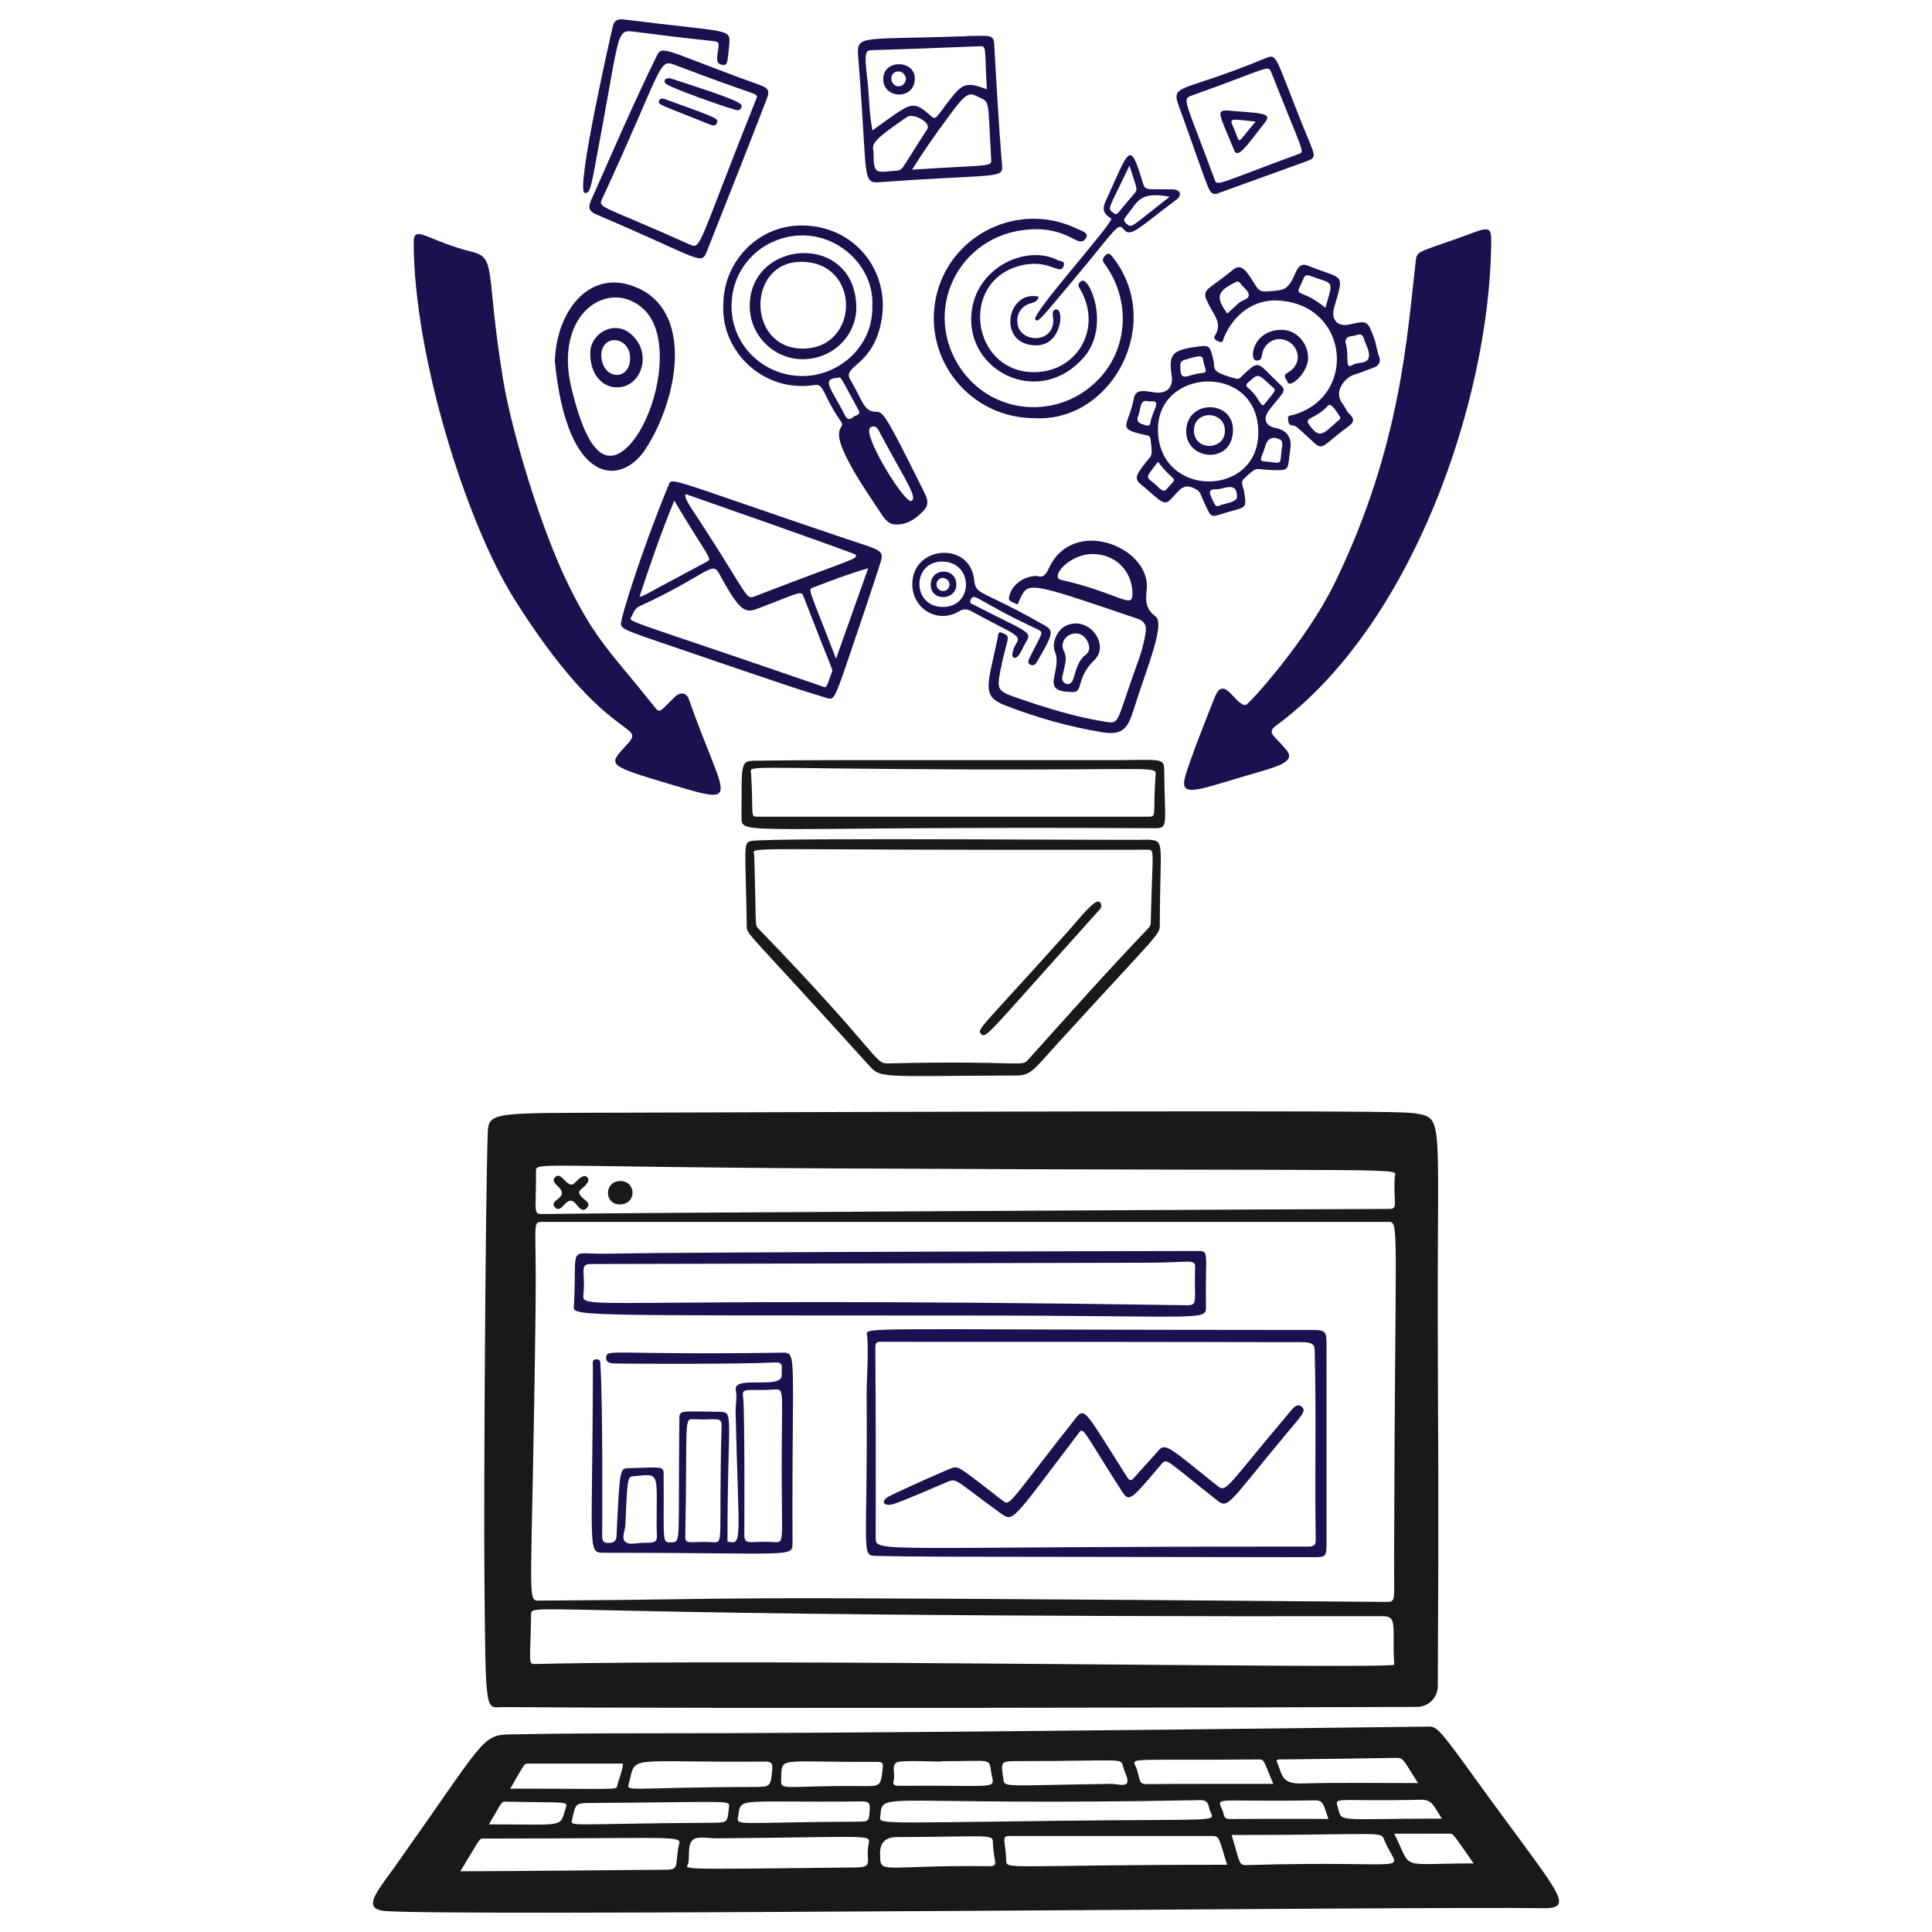 <svg xmlns="http://www.w3.org/2000/svg" fill="none" viewBox="0 0 200 200" id="Gathering-Of-Data--Streamline-Brooklyn.svg"><desc>Gathering Of Data Streamline Illustration: https://streamlinehq.com</desc><g id="gathering-of-data--ai-ml-tech-gathering-of-data"><g id="arrow"><path id="n" fill="#1c104e" d="M69.903 81.34C62.681 79.18 62.877 79.277 64.911 77.064C67.047 74.74 62.806 77.249 53.224 61.986C48.3 54.142 42.849 36.909 42.824 25.13C42.819 23.134 44.204 24.918 48.884 26.075C51.448 26.709 50.243 28.152 52.088 39.335C52.943 44.518 55.909 54.613 58.927 60.713C61.743 66.408 63.24 67.502 67.816 73.247C68.335 73.898 68.374 73.573 69.867 72.139C70.433 71.595 71.063 71.679 71.323 72.418C74.905 82.594 76.95 83.447 69.903 81.34Z" stroke-width="1"></path><path id="o" fill="#1c104e" d="M154.363 25.553C154.097 41.588 146.198 64.763 132.099 75.114C131.043 75.89 131.993 76.165 133.203 77.678C134.248 78.984 131.758 79.474 128.976 80.305C123.795 81.851 122.086 82.586 122.694 80.375C123.163 78.665 125.291 73.299 125.795 72.077C126.733 69.803 127.951 73.151 128.976 72.975C129.259 72.927 135.214 66.418 138.162 60.367C145.092 46.149 145.673 34.463 146.565 26.979C146.699 25.857 146.843 26.176 152.774 23.995C154.429 23.386 154.391 23.857 154.364 25.553H154.363Z" stroke-width="1"></path></g><path id="mail" fill="#1c104e" d="M64.324 64.31C64.335 63.857 66.158 57.683 69.234 50.152C69.554 49.368 69.4 49.626 87.55 55.769C90.944 56.918 91.539 56.888 91.184 58.11C90.83 59.332 88.26 66.929 87.734 68.455C86.308 72.597 86.317 72.481 85.478 72.223C82.851 71.415 83.285 71.606 67.687 66.264C64.322 65.112 64.151 64.972 64.324 64.31ZM86.167 69.443C85.96 68.654 86.154 69.448 83.204 61.803C82.93 61.096 82.987 61.271 78.681 62.909C77.172 63.483 76.75 63.629 74.433 59.351C73.703 58.001 73.122 59.577 66.229 62.745C65.762 62.96 65.593 63.346 65.411 63.765C65.098 64.483 63.708 63.671 84.967 71.001C85.647 71.234 85.45 71.371 86.167 69.443ZM70.992 51.152C70.784 51.562 71.286 52.148 73.026 54.846C77.536 61.837 77.205 62.089 78.148 61.725C88.668 57.671 88.61 57.964 88.612 57.439C88.612 57.306 71.015 51.16 70.992 51.152ZM66.204 61.764C66.625 61.74 66.236 61.826 73.141 58.164C73.791 57.819 73.48 57.984 69.8 51.833C68.434 55.125 67.31 58.419 66.204 61.764ZM86.543 68.196L89.873 58.827C87.846 59.405 85.995 60.119 84.141 60.835C83.594 61.045 83.776 60.955 86.543 68.196Z" stroke-width="1"></path><g id="lock"><path id="vector" fill="#1c104e" d="M107.353 59.617C108.032 59.883 108.298 59.42 108.614 58.753C111.149 53.409 119.174 56.661 118.707 61.032C118.594 62.088 118.543 63.014 119.603 63.798C120.664 64.582 118.767 68.975 117.34 73.507C116.782 75.281 116.284 76.156 114.153 75.81C110.697 75.248 107.352 74.301 104.093 73.035C101.628 72.077 102.167 71.184 103.283 66.035C103.328 65.828 103.255 65.311 103.722 65.504C104.768 65.934 104.27 65.828 103.566 69.398C103.177 71.372 103.279 71.543 105.15 72.193C108.169 73.242 111.21 74.202 114.38 74.706C115.998 74.962 115.453 74.96 117.877 68.284C118.205 67.38 118.439 66.46 118.591 65.511C118.709 64.772 118.509 64.305 117.744 64.045C106.08 60.076 106.459 60.207 105.507 62.176C105.423 62.35 105.402 62.691 105.109 62.482C104.86 62.305 104.369 62.304 104.459 61.805C104.674 60.607 105.927 59.619 107.353 59.617ZM113.133 57.354C110.657 57.346 108.677 59.759 109.817 60.02C115.81 61.394 117.22 63.097 117.234 61.516C117.254 59.157 115.503 57.362 113.133 57.354Z" stroke-width="1"></path><path id="vector_2" fill="#1c104e" d="M94.444 60.508C94.412 56.461 100.421 55.996 100.843 60.019C101.015 61.661 101.508 60.986 107.618 64.449C109.047 65.26 109.343 65.108 107.361 68.485C107.213 68.738 106.992 68.996 106.647 68.805C106.321 68.625 106.469 68.342 106.583 68.104C107.787 65.616 108.138 65.487 107.445 65.165C101.043 62.19 100.9 61.291 100.506 62.049C100.294 62.457 100.584 62.494 100.803 62.607C106.347 65.465 106.921 65.387 106.219 66.447C105.927 66.886 105.441 68.344 104.926 68.065C104.584 67.88 105.033 66.884 105.119 66.758C105.87 65.669 105.08 65.785 100.572 63.276C100.1 63.014 99.719 63.02 99.249 63.299C97.079 64.585 94.464 63.052 94.444 60.508ZM97.588 62.831C100.818 62.857 100.804 58.14 97.522 58.134C94.4 58.128 94.367 62.804 97.588 62.831Z" stroke-width="1"></path><path id="vector_3" fill="#1c104e" d="M110.777 71.622C107.571 71.575 110.029 69.449 109.199 67.441C108.834 66.557 109.443 65.25 110.247 64.828C112.627 63.575 114.971 66.705 113.289 68.331C111.199 70.352 112.316 71.856 110.776 71.622ZM109.971 70.07C109.831 70.762 110.779 71.21 111.094 70.314C111.41 69.418 111.525 68.445 112.403 67.769C112.93 67.363 112.813 66.649 112.395 66.103C111.428 64.842 109.459 66.044 110.127 67.377C110.528 68.178 110.234 68.765 109.971 70.07Z" stroke-width="1"></path><path id="vector_4" fill="#1c104e" d="M98.999 60.462C99.037 62.192 96.371 62.297 96.349 60.567C96.325 58.728 98.96 58.709 98.999 60.462ZM97.616 59.809C96.634 59.956 96.825 61.135 97.604 61.183C98.34 61.228 98.677 60.036 97.616 59.809Z" stroke-width="1"></path></g><g id="target"><path id="vector_5" fill="#1c104e" d="M107.108 43.287C100.457 43.306 95.54 37.224 96.888 30.811C98.254 24.311 105.397 20.789 111.405 23.642C112.033 23.94 112.769 24.095 112.413 24.652C111.626 25.878 110.741 23.407 106.412 23.764C99.151 24.363 95.443 32.191 99.405 38.089C102.71 43.005 109.56 43.502 113.649 39.342C116.736 36.202 117.091 31.264 114.502 27.531C114.276 27.205 113.952 26.926 114.367 26.499C114.652 26.206 114.819 26.159 115.109 26.518C120.642 33.346 115.163 43.745 107.108 43.289V43.287Z" stroke-width="1"></path><path id="vector_6" fill="#1c104e" d="M100.537 33.124C100.504 27.904 106.088 25.195 109.496 26.93C109.758 27.064 110.3 26.976 110.109 27.533C109.728 28.645 108.587 26.619 105.365 27.572C99.38 29.343 100.62 38.231 106.732 38.519C111.314 38.733 114.186 34.184 111.882 30.052C111.653 29.64 111.451 29.463 111.929 29.104C112.754 28.484 114.983 33.748 112.223 36.961C107.838 42.064 100.573 38.785 100.536 33.123L100.537 33.124Z" stroke-width="1"></path><path id="vector_7" fill="#1c104e" d="M115.044 22.629C114.404 22.221 113.994 21.832 114.449 20.839C116.975 15.326 116.936 14.408 118.334 19.015C118.559 19.759 118.801 19.556 121.373 19.604C122.288 19.621 122.325 20.265 121.812 20.646C118.042 23.45 117.067 24.635 116.371 23.788C115.698 22.97 115.707 23.503 111.088 29.016C107.46 33.345 107.481 33.339 107.183 33.099C106.604 32.633 115.034 23.362 115.044 22.629ZM121.084 20.37C117.899 19.764 117.782 20.921 116.586 22.37C116.387 22.612 116.249 22.846 116.571 23.118C117.218 23.668 116.904 23.609 121.084 20.37ZM116.922 17.142C114.687 21.855 114.582 21.517 115.287 22.063C115.679 22.366 115.657 22.066 117.418 20.051C117.832 19.577 117.689 19.596 116.922 17.142Z" stroke-width="1"></path><path id="vector_8" fill="#1c104e" d="M107.525 30.709C107.408 31.173 107.107 31.294 106.752 31.384C105.698 31.652 105.143 32.552 105.353 33.622C105.726 35.527 109.112 35.564 109.037 33.078C109.024 32.68 108.79 32.06 109.365 32.03C110.171 31.987 109.927 35.785 107.222 35.753C103.167 35.703 104.213 29.96 107.525 30.709Z" stroke-width="1"></path></g><g id="filter"><path id="vector_9" fill="#191919" d="M118.705 86.916C120.688 87.041 120.083 86.867 120.061 95.77C120.059 96.786 119.969 96.535 109.693 107.787C106.952 110.787 106.768 111.33 105.158 111.335C90.709 111.384 91.234 111.707 89.817 110.14C77.752 96.797 77.319 96.743 77.307 95.996C77.174 87.425 76.885 87.229 77.802 87.055C79.82 86.673 120.62 87.036 118.706 86.915L118.705 86.916ZM78.076 88.549C78.306 95.885 78.107 95.707 78.509 96.123C91.173 109.236 90.496 110.114 91.887 110.082C106.083 109.767 105.7 110.513 106.453 109.677C110.552 105.121 114.615 100.53 118.862 96.107C119.047 95.914 119.123 95.748 119.128 95.489C119.289 87.942 119.598 87.962 118.784 87.964C75.066 88.066 78.044 87.513 78.076 88.549Z" stroke-width="1"></path><path id="vector_10" fill="#191919" d="M76.764 84.625C76.784 78.691 76.586 78.763 78.432 78.743C85.2 78.668 86.064 78.684 115.25 78.689C120.02 78.689 120.503 78.408 120.515 79.655C120.564 85.296 121.003 85.745 119.582 85.737C76.742 85.498 76.758 86.582 76.764 84.625ZM100.397 79.651C76.176 79.556 77.694 79.141 77.754 80.121C78.025 84.58 77.593 84.553 78.494 84.542H118.916C119.76 84.54 119.344 84.399 119.611 80.426C119.692 79.209 120.626 79.731 100.397 79.651Z" stroke-width="1"></path><path id="vector_11" fill="#191919" d="M114.002 93.744C114.004 94.031 113.829 94.165 113.687 94.323C102.073 107.234 102.075 107.57 101.561 107.029C101.079 106.521 101.635 106.388 110.468 96.51C112.121 94.661 113.816 92.374 114.002 93.744Z" stroke-width="1"></path></g><g id="magnifier"><path id="vector_12" fill="#1c104e" d="M74.877 31.663C74.823 27.128 78.452 23.314 83.013 23.34C88.512 23.371 92.065 28.046 91.281 32.973C90.485 37.971 87.142 37.813 88.013 39.287C89.353 41.553 89.389 42.608 90.698 42.626C91.412 42.635 91.647 42.849 95.52 50.643C95.852 51.312 96.322 52.095 95.666 52.803C94.858 53.675 93.883 54.388 92.614 54.286C91.823 54.222 91.429 53.496 91.041 52.908C89.811 51.042 88.522 49.21 87.546 47.188C85.993 43.974 87.613 44.423 87.053 43.626C85.106 40.847 85.336 39.703 84.358 39.856C78.974 40.699 74.677 36.334 74.876 31.664L74.877 31.663ZM90.301 31.684C90.524 27.895 87.206 24.487 83.299 24.376C79.293 24.263 75.829 27.315 75.731 31.504C75.632 35.693 79.008 38.911 83.049 38.928C86.867 38.944 90.415 35.825 90.302 31.684H90.301ZM91.193 45.002C90.983 44.612 90.736 43.87 90.112 44.247C89.135 44.837 93.661 52.19 94.341 51.857C95.021 51.524 93.805 49.854 91.193 45.002ZM86.742 39.115C84.892 39.197 86.113 40.29 87.477 43C87.881 43.804 88.263 43.097 88.631 43.006C89.12 42.885 88.931 42.551 88.771 42.26C86.965 38.973 87.069 38.962 86.743 39.116L86.742 39.115Z" stroke-width="1"></path><path id="vector_13" fill="#1c104e" d="M77.611 31.725C77.572 24.741 88.443 23.988 88.644 31.695C88.723 34.699 86.22 37.226 83.018 37.185C80.056 37.148 77.628 34.685 77.611 31.725ZM83.025 36.086C88.963 36.16 89.208 27.28 83.108 27.104C77.281 26.936 77.261 36.015 83.025 36.086Z" stroke-width="1"></path></g><g id="gear"><path id="vector_14" fill="#1c104e" d="M131.823 48.667C129.77 48.628 130.297 48.125 128.753 49.582C128.375 49.937 128.722 50.452 128.787 50.87C129.041 52.492 129.066 52.487 127.469 52.908C125.726 53.368 125.504 53.782 125.038 52.833C124.082 50.883 124.384 50.945 123.691 50.587C122.39 49.914 122.075 50.853 121.117 51.77C120.427 52.431 120.018 51.706 118.024 50.078C117.574 49.711 117.612 49.301 117.882 48.876C119.206 46.792 119.405 47.782 119.097 45.429C119.05 45.069 118.773 45.076 118.51 45.02C115.471 44.355 116.825 44.164 117.374 41.239C117.567 40.21 118.51 40.483 119.575 40.628C120.775 40.793 121.475 40.093 121.294 38.907C120.963 36.745 121.33 36.274 123.606 35.935C125.236 35.693 125.23 35.695 125.614 37.285C125.828 38.171 125.178 38.468 128.007 39.212C128.329 39.296 128.551 38.928 128.785 38.715C130.445 37.199 130.088 37.495 132.628 39.915C133.272 40.528 132.617 40.789 131.349 42.503C130.712 43.363 131.008 44.097 132.052 44.306C133.238 44.544 133.745 45.27 133.571 46.484C133.259 48.666 133.574 48.699 131.824 48.666L131.823 48.667ZM119.874 44.668C120.11 51.594 130.192 51.477 130.26 44.85C130.335 37.489 119.644 37.981 119.874 44.668ZM130.806 41.948C132.289 40.106 132.155 40.488 131.453 39.825C130.222 38.66 130.23 38.682 129.238 39.564C128.959 39.812 128.942 39.937 129.215 40.164C130.354 41.116 130.374 41.963 130.805 41.947L130.806 41.948ZM119.878 47.81C118.905 49.096 118.557 49.329 119.092 49.73C120.112 50.494 120.352 51.127 120.785 50.619C122.042 49.152 121.699 50.221 119.878 47.81ZM122.193 37.923C122.162 39.704 122.911 38.731 124.367 38.631C125.203 38.573 124.641 38.089 124.549 37.255C124.496 36.764 124.206 36.769 122.599 37.261C122.279 37.36 122.145 37.61 122.193 37.923ZM132.742 46.183C132.696 45.937 132.827 45.695 132.538 45.527C131.839 45.12 131.221 45.351 131.006 46.105C130.675 47.267 130.243 47.699 130.798 47.752C133.046 47.969 132.369 48.224 132.74 46.183H132.742ZM128.053 51.413C128.061 49.766 126.672 50.671 125.909 50.648C124.941 50.619 125.226 51.128 125.612 51.955C125.74 52.231 125.899 52.533 126.263 52.334C126.684 52.105 128.118 52.012 128.053 51.413ZM118.97 41.563C117.95 41.25 118.145 42.228 117.834 43.034C117.553 43.762 118.087 43.869 118.565 44.018C119.208 44.219 119.063 43.675 119.167 43.37C119.644 41.972 120.145 41.413 118.97 41.563Z" stroke-width="1"></path><path id="vector_15" fill="#1c104e" d="M131.722 31.099C129.65 31.241 127.762 32.482 126.705 34.925C126.616 35.13 126.649 35.542 126.218 35.379C125.944 35.274 125.554 35.073 125.757 34.764C126.556 33.549 125.723 32.669 125.226 31.714C124.242 29.819 124.708 30.345 127.644 27.921C128.559 27.166 129.109 28.174 130.04 29.642C130.287 30.033 130.551 30.153 130.783 30.17C130.888 30.177 132.489 30.143 132.939 29.895C134.272 29.164 133.938 26.903 135.436 27.516C139.124 29.025 139.197 28.093 138.106 31.854C137.752 33.076 138.471 33.872 139.688 33.594C141.589 33.16 141.552 33.174 142.26 35.052C142.487 35.656 142.518 36.291 142.757 36.889C142.967 37.42 142.782 37.87 142.166 38.072C141.534 38.28 140.927 38.569 140.288 38.745C139.214 39.043 137.963 40.565 139.015 41.842C139.267 42.148 139.384 42.582 139.671 42.837C140.365 43.452 140.05 43.816 139.466 44.236C137.1 45.929 136.992 46.722 136.043 45.843C134.072 44.023 134.112 44.054 133.838 44.049C133.377 44.039 133.368 43.661 133.332 43.362C133.282 42.961 133.643 43.017 133.885 42.948C140.748 40.97 139.588 30.995 131.721 31.098L131.722 31.099ZM137.206 31.865C137.948 29.274 138.079 29.386 136.499 28.858C134.853 28.309 135.26 28.226 134.534 29.73C134.08 30.669 134.952 29.989 137.206 31.865ZM139.28 35.465C139.719 36.699 139.147 38.352 140 37.786C140.56 37.415 141.627 37.778 141.719 36.855C141.777 36.277 141.357 35.66 141.186 35.051C141.054 34.585 140.728 34.541 140.39 34.695C139.996 34.876 139.297 34.644 139.28 35.465ZM127.042 32.456C127.458 32.078 127.842 31.748 128.206 31.397C128.569 31.046 129.321 31.007 129.272 30.495C129.233 30.081 128.676 29.73 128.39 29.322C128.214 29.069 128.064 29.131 127.854 29.236C125.984 30.173 125.83 30.759 127.042 32.456ZM137.473 41.993C136.239 43.362 135 43.225 135.461 43.881C136.345 45.139 136.753 45.188 137.875 44.128C138.704 43.345 138.88 43.392 138.687 43.099C138.308 42.52 137.774 41.658 137.472 41.993H137.473Z" stroke-width="1"></path><path id="vector_16" fill="#1c104e" d="M135.411 37.113C135.385 38.602 133.483 40.332 133.257 39.492C133.185 39.224 132.782 38.958 133.182 38.647C133.286 38.566 133.417 38.522 133.524 38.442C135.251 37.155 133.98 34.942 132.262 35.114C131.459 35.194 130.752 35.874 130.644 36.721C130.597 37.088 130.509 37.341 130.078 37.32C129.197 37.278 129.736 34.033 132.809 34.148C134.214 34.201 135.44 35.513 135.411 37.113Z" stroke-width="1"></path><path id="vector_17" fill="#1c104e" d="M127.638 44.629C127.507 48.173 122.633 47.65 122.796 44.509C122.961 41.295 127.757 41.412 127.638 44.629ZM126.804 44.624C126.829 42.475 123.596 42.409 123.594 44.558C123.592 46.708 126.78 46.657 126.804 44.624Z" stroke-width="1"></path></g><g id="picture"><path id="vector_18" fill="#1c104e" d="M100.106 3.725C102.383 3.725 102.862 3.513 102.918 4.545C103.102 7.859 103.439 13.744 103.731 17.05C103.862 18.544 103.428 17.98 91.392 18.837C89.111 19 89.885 19.141 88.876 6.336C88.647 3.443 88.379 4.174 100.108 3.745L100.106 3.724ZM102.155 9.242C101.917 4.685 102.157 4.752 101.333 4.79C99.729 4.867 92.421 5.139 90.298 5.191C89.603 5.207 89.436 5.3 89.794 8.296C89.997 10 89.968 11.732 90.312 13.502C94.168 10.763 94.359 10.291 96.076 11.746C96.959 12.496 96.598 12.548 98.39 10.235C99.655 8.602 100.117 8.473 102.155 9.242V9.242ZM94.417 17.561C102.674 17.029 102.659 17.319 102.606 16.439C102.201 9.77 102.596 10.719 100.953 9.879C100.124 9.454 99.534 10.273 98.129 12.161C96.864 13.862 95.647 15.597 94.417 17.562V17.561ZM90.428 15.678C90.428 17.977 90.59 17.889 92.477 17.692C93.593 17.576 92.935 18.067 95.859 13.571C95.961 13.413 96.086 13.271 96.047 13.067C95.928 12.435 94.444 11.734 93.9 12.107C90.63 14.353 90.177 14.829 90.428 15.678Z" stroke-width="1"></path><path id="vector_19" fill="#1c104e" d="M94.704 8.161C94.673 10.392 91.374 10.276 91.435 8.122C91.492 6.114 94.731 6.186 94.704 8.161ZM93.797 8.187C93.686 7.139 92.316 7.163 92.273 8.082C92.228 9.04 93.555 9.346 93.797 8.187Z" stroke-width="1"></path></g><g id="pin"><path id="vector_20" fill="#1c104e" d="M57.435 37.406C57.616 31.952 61.283 27.5 66.248 29.92C71.754 32.603 70.162 41.326 66.837 46.47C64.356 50.31 58.728 50.447 57.435 37.406ZM66.655 32.027C63.125 28.679 57.178 32.365 59.193 40.338C59.947 43.322 61.418 48.425 64.124 46.907C67.508 45.009 70.144 35.336 66.655 32.027Z" stroke-width="1"></path><path id="vector_21" fill="#1c104e" d="M61.107 36.401C61.178 34.549 63.555 33.05 65.338 34.603C67.717 36.675 66.261 40.465 63.488 40.07C62.101 39.873 61.026 38.471 61.107 36.401ZM62.245 36.663C62.221 39.209 64.905 39.518 65.202 37.457C65.563 34.956 62.442 34.341 62.245 36.663Z" stroke-width="1"></path></g><g id="paper"><path id="vector_22" fill="#1c104e" d="M79.523 9.794C79.452 10.208 73.635 24.856 73.235 25.872C72.559 27.584 72.892 26.949 61.726 22.198C60.974 21.878 60.858 21.474 61.17 20.775C63.407 15.768 65.559 10.721 67.98 5.798C68.53 4.681 68.724 5.132 76.692 8.089C79.24 9.035 79.59 8.961 79.523 9.794ZM78.354 10.066C78.369 9.597 78.238 9.925 69.779 6.69C68.142 6.065 68.533 7.194 62.349 20.553C61.868 21.588 62.181 21.163 71.369 25.299C72.608 25.857 72.133 25.648 78.354 10.066Z" stroke-width="1"></path><path id="vector_23" fill="#1c104e" d="M75.498 4.594C75.301 6.294 75.365 6.846 74.782 6.713C74.321 6.608 74.121 6.535 74.309 5.354C74.481 4.269 74.479 4.319 73.351 4.199C70.89 3.939 68.432 3.641 65.978 3.323C63.724 3.032 64.3 2.747 62.048 14.743C61.191 19.309 61.133 20.103 60.53 19.968C59.531 19.743 63.401 2.87 63.406 2.846C63.537 2.122 63.933 1.938 64.579 2.017C75.779 3.406 75.576 2.926 75.498 4.595V4.594Z" stroke-width="1"></path><path id="vector_24" fill="#1c104e" d="M69.341 8.092C76.971 10.546 76.887 10.722 76.731 11.142C76.57 11.575 76.159 11.37 75.826 11.275C74.695 10.954 70.074 9.331 69.05 8.751C68.685 8.543 68.644 8.088 69.341 8.092Z" stroke-width="1"></path><path id="vector_25" fill="#1c104e" d="M68.674 10.203C74.412 12.271 74.367 12.271 74.219 12.702C74.086 13.092 73.78 13.004 73.492 12.889C68.18 10.758 68.101 10.85 68.223 10.437C68.272 10.271 68.422 10.199 68.674 10.203Z" stroke-width="1"></path></g><g id="video"><path id="vector_26" fill="#1c104e" d="M125.917 20.071C125.098 20.061 125.386 20.303 122.507 12.279C121.045 8.203 120.969 10.186 131.022 6.021C132.23 5.52 131.986 5.843 134.812 12.881C136.167 16.253 136.449 16.259 135.17 16.724L125.918 20.07L125.917 20.071ZM131.598 7.48C131.274 6.659 131.274 7.075 123.368 9.891C122.307 10.269 122.702 10.326 125.721 18.543C126.017 19.351 125.881 19.076 134.466 15.93C135.101 15.697 134.878 15.79 131.598 7.48Z" stroke-width="1"></path><path id="vector_27" fill="#1c104e" d="M126.988 11.43C125.907 11.458 126.18 11.747 127.769 15.573C128.137 16.457 128.993 15.194 131.004 12.598C131.765 11.616 130.177 11.729 126.988 11.43ZM128.62 14.24C128.102 14.91 128.216 14.283 127.599 12.992C127.195 12.148 127.762 12.371 129.984 12.592C129.461 13.22 129.025 13.717 128.62 14.24Z" stroke-width="1"></path></g><g id="laptop"><path id="vector_28" fill="#191919" d="M52.234 176.717C50.183 176.698 50.281 178.161 50.142 162.495C50.078 155.351 50.243 124.36 50.493 117.22C50.568 115.056 51.233 115.226 64.873 115.182C146.423 114.92 145.523 115.066 146.865 115.317C149.412 115.796 148.798 116.441 148.836 136.892C148.867 152.81 148.961 150.96 148.841 174.55C148.835 175.734 147.878 176.69 146.695 176.697C134.093 176.764 70.538 176.88 52.235 176.717H52.234ZM143.552 165.83C144.504 165.837 144.311 165.565 144.317 162.272C144.384 126.272 144.924 126.477 143.685 126.489H56.157C55.038 126.475 55.547 126.643 55.447 135.044C55.083 165.703 54.477 165.703 55.777 165.696C82.959 165.538 63.282 165.169 143.551 165.831L143.552 165.83ZM54.981 167.116C54.894 172.259 54.638 172.277 55.455 172.257C79.238 171.678 142.304 172.797 144.329 172.339C144.088 168.55 144.737 167.305 143.185 167.307C54.948 167.433 55.003 165.784 54.98 167.114L54.981 167.116ZM143.79 125.148C144.801 125.148 144.221 124.606 144.383 121.864C144.447 120.79 148.266 121.272 85.808 120.951C55.48 120.796 55.478 120.262 55.486 121.245C55.518 125.556 55.117 125.7 56.261 125.677C63.253 125.537 140.005 125.146 143.791 125.148H143.79Z" stroke-width="1"></path><path id="vector_29" fill="#191919" d="M147.949 178.738C148.75 178.729 149.121 179.139 152.816 184.26C161.261 195.967 163.335 197.609 159.621 197.536C149.212 197.329 43.714 198.439 39.611 197.799C37.507 197.471 39.1 195.736 40.922 193.17C50.159 180.164 49.82 179.599 52.808 179.543C68.62 179.249 64.479 179.767 147.95 178.739L147.949 178.738ZM47.657 193.713C48.971 193.736 68.866 193.555 68.894 193.555C70.291 193.555 69.911 193.165 70.208 191.313C70.437 189.883 72.205 190.328 50.167 190.327C49.539 190.327 49.87 190.108 47.657 193.713ZM109.65 188.488C126.977 188.279 125.699 188.659 125.25 187.423C125.081 186.96 125.147 186.332 124.268 186.349C91.103 186.985 91.354 185.344 91.144 187.892C91.064 188.856 89.767 188.729 109.65 188.488ZM127.033 193.04C126.13 190.209 126.274 190.056 125.439 190.064H104.479C103.609 190.064 104.113 190.63 104.161 192.574C104.186 193.611 104.151 193.04 127.033 193.04ZM88.633 193.319C90.479 193.299 89.589 192.656 89.907 190.942C90.111 189.838 90.602 190.173 74.165 190.302C73.34 190.308 72.291 190.042 71.752 190.443C71.155 190.886 71.395 192.022 71.257 192.852C71.141 193.556 68.915 193.534 88.633 193.318V193.319ZM127.502 189.959C128.381 192.906 128.226 193.098 129.08 193.072C147.209 192.536 144.804 194.186 143.297 190.468C142.912 189.517 143.312 189.96 127.502 189.96V189.959ZM78.013 184.985C79.797 184.978 79.776 184.968 79.941 183.176C79.997 182.575 79.881 182.351 79.208 182.357C64.821 182.487 65.864 181.582 65.128 184.509C64.861 185.572 64.32 185.034 78.013 184.985ZM102.432 193.189C103.468 193.201 102.83 192.662 102.789 190.818C102.766 189.803 102.832 190.141 92.83 190.174C91.668 190.178 91.093 190.745 91.105 191.876C91.129 194.152 90.97 193.05 102.433 193.188L102.432 193.189ZM131.809 184.667C130.789 182.237 130.911 182.13 130.26 182.136C116.963 182.262 117.148 181.907 117.553 182.835C118.093 184.07 117.74 184.71 118.724 184.691C120.449 184.659 131.809 184.667 131.809 184.667ZM146.794 184.583C145.202 182.104 145.336 181.96 144.429 181.977C140.541 182.046 136.65 182.089 132.759 182.137C132.566 182.139 132.343 182.064 132.142 182.262C132.778 183.762 132.605 184.68 134.782 184.623C138.745 184.518 142.714 184.584 146.795 184.584L146.794 184.583ZM73.802 188.69C75.321 188.68 75.305 188.662 75.45 187.157C75.534 186.287 76.183 186.556 61.279 186.641C59.578 186.65 59.591 186.655 59.233 188.323C59.052 189.161 58.493 188.789 73.802 188.69ZM115.032 184.665C115.604 184.657 116.472 184.967 116.671 184.567C116.87 184.166 116.388 183.448 116.257 182.858C116.051 181.933 116.233 182.309 105.448 182.31C103.567 182.31 103.586 182.293 103.873 184.199C104.002 185.056 103.848 184.83 115.033 184.664L115.032 184.665ZM88.727 188.578C89.994 188.572 89.948 188.562 90.038 187.286C90.087 186.579 89.837 186.475 89.205 186.482C76.267 186.623 76.72 185.985 76.421 187.963C76.249 189.095 75.914 188.637 88.727 188.578ZM52.822 185.16C63.908 185.16 63.792 185.331 63.898 184.86C64.07 184.091 64.439 183.371 64.491 182.567H54.714C54.205 182.567 54.352 182.544 52.822 185.16ZM89.303 184.892C91.196 184.91 91.152 184.908 91.382 183.054C91.465 182.394 91.226 182.382 90.72 182.386C80.588 182.451 80.94 181.762 80.865 184.064C80.818 185.514 80.795 184.807 89.303 184.892ZM97.559 182.32C97.559 182.448 93.281 182.141 92.796 182.459C92.265 182.808 92.696 183.649 92.52 184.253C92.37 184.766 92.595 184.87 93.086 184.866C103.714 184.779 102.94 185.34 102.619 183.537C102.335 181.945 102.912 182.32 97.559 182.32ZM137.516 188.292C136.979 186.76 137.015 186.353 136.081 186.37C125.326 186.563 125.951 185.889 126.574 187.461C126.709 187.802 126.625 188.312 127.3 188.306C130.678 188.276 134.056 188.292 137.516 188.292ZM144.328 189.822C146.291 193.699 144.555 192.901 152.553 192.901C150.448 189.928 150.502 189.813 150.03 189.816C148.174 189.826 146.318 189.822 144.329 189.822H144.328ZM149.263 188.262C148.326 186.82 148.251 186.281 147.004 186.309C137.493 186.524 138.193 185.846 138.571 187.376C138.89 188.675 138.858 188.262 149.263 188.262ZM50.617 188.857C58.641 188.857 57.914 189.239 58.559 187.175C58.792 186.427 58.85 186.645 52.483 186.509C51.838 186.495 52.089 186.365 50.617 188.857Z" stroke-width="1"></path><path id="vector_30" fill="#1c104e" d="M59.427 135.007C59.725 128.655 58.727 129.862 62.782 129.782C72.761 129.586 123.77 129.503 123.799 129.503C125.273 129.501 124.756 129.329 124.84 135.226C124.862 136.773 124.869 136.199 100.997 136.184C57.14 136.154 59.366 136.304 59.427 135.007ZM122.832 135.116C124.071 135.135 123.599 134.751 123.716 131.251C123.748 130.274 123.367 130.689 118.99 130.716C115.863 130.736 61.161 130.841 61.045 130.851C60.007 130.941 60.584 131.623 60.415 133.77C60.248 135.891 58.448 134.145 122.832 135.116Z" stroke-width="1"></path><path id="vector_31" fill="#1c104e" d="M135.743 137.677C137.237 137.677 137.32 137.767 137.32 139.259V159.826C137.316 161.164 137.23 161.205 135.876 161.202C90.88 161.139 97.055 161.172 90.788 161.069C89.061 161.041 89.832 161.129 89.715 144.627C89.7 142.524 89.927 140.424 89.775 138.322C89.699 137.269 87.301 137.674 135.742 137.677H135.743ZM91.41 138.903C91.005 138.903 90.606 138.774 90.612 139.504C90.662 146.065 90.668 152.629 90.653 159.189C90.65 160.803 90.636 160.078 135.423 160.102C136.014 160.102 136.214 159.965 136.203 159.354C136.093 152.847 136.272 146.34 136.096 139.832C136.084 139.355 136.088 138.934 134.719 138.939C131.561 138.951 122.15 138.898 91.41 138.903Z" stroke-width="1"></path><path id="vector_32" fill="#1c104e" d="M75.31 159.582C76.909 159.923 76.465 159.668 76.15 146.211C76.132 145.44 76.324 144.677 76.171 143.899C75.855 142.294 81.114 143.938 80.925 142.287C80.855 141.672 81.227 140.99 80.263 141.04C76.61 141.233 64.615 141.192 63.531 141.139C63.158 141.12 62.721 141.055 62.745 140.543C62.792 139.575 63.184 140.294 80.953 140.029C82.578 140.005 81.966 139.975 82.04 159.721C82.046 161.277 82.092 160.736 62.572 160.742C60.735 160.742 61.344 160.82 61.376 141.463C61.376 141.175 61.243 140.722 61.725 140.708C62.242 140.693 62.139 141.167 62.162 141.488C62.397 144.844 62.355 157.572 62.336 159.006C62.33 159.525 62.51 159.758 63.023 159.724C63.476 159.693 63.795 159.617 63.823 159C64.15 152.02 64.18 152.014 65.027 151.987C68.729 151.87 68.695 151.76 68.701 152.705C68.743 159.709 68.489 159.679 69.49 159.662C70.532 159.645 70.189 159.709 70.326 147.219C70.341 145.902 70.08 146.102 74.36 146.149C76.079 146.168 75.308 146.085 75.308 159.581L75.31 159.582ZM80.921 151.747C80.921 143.852 81.231 143.769 80.184 143.843C77.49 144.031 76.74 143.543 76.921 144.612C77.113 145.748 77.052 158.826 77.052 158.846C77.048 160.073 77.63 159.465 80.179 159.642C81.235 159.715 80.92 159.58 80.919 151.747H80.921ZM74.696 147.662C74.724 146.583 74.241 147.032 71.837 146.92C70.746 146.868 71.174 146.875 70.94 159.084C70.924 159.967 71.504 159.513 73.814 159.648C74.971 159.716 74.376 159.625 74.696 147.662ZM67.972 158.196C67.972 152.287 68.371 152.553 65.615 152.818C64.996 152.878 64.938 152.718 64.745 157.837C64.722 158.438 64.302 159.21 64.709 159.591C65.127 159.983 65.929 159.716 66.563 159.713C68.066 159.708 68.067 159.69 67.972 158.196Z" stroke-width="1"></path><path id="vector_33" fill="#191919" d="M60.924 122.137C60.663 123.146 59.436 123.063 60.204 123.905C60.492 124.221 61.271 124.561 60.708 125.094C60.237 125.542 59.853 124.875 59.564 124.565C58.635 123.569 58.194 125.703 57.49 125.024C56.659 124.222 58.905 124.079 57.916 122.969C57.65 122.669 57.036 122.29 57.469 121.861C57.889 121.445 58.279 122.021 58.577 122.309C59.415 123.119 59.49 122.186 60.279 121.808C60.605 121.651 60.836 121.791 60.923 122.136L60.924 122.137Z" stroke-width="1"></path><path id="vector_34" fill="#191919" d="M64.097 124.68C62.534 124.643 62.524 122.262 64.224 122.262C65.878 122.262 65.969 124.725 64.097 124.68Z" stroke-width="1"></path><path id="vector_35" fill="#1c104e" d="M98.675 151.922C99.282 151.856 99.15 151.727 103.733 155.298C104.612 155.983 104.271 155.78 111.381 146.78C112.316 145.597 112.409 146.211 116.653 152.867C116.919 153.286 117.072 153.373 117.437 152.939C118.207 152.023 119.057 151.177 119.831 150.264C120.632 149.319 120.793 149.614 125.922 153.734C126.981 154.586 126.626 154.334 133.528 146.16C133.883 145.74 134.295 145.218 134.752 145.618C135.274 146.075 134.737 146.527 133.232 148.336C126.709 156.176 127.214 156.274 125.748 155.119C120.714 151.153 120.799 150.897 120.237 151.558C116.986 155.38 116.907 155.585 116.067 154.272C111.826 147.635 112.203 147.651 111.567 148.486C104.573 157.67 104.946 157.633 103.48 156.574C98.957 153.312 99.093 152.97 98.06 153.413C92.659 155.73 92.406 155.768 92.046 155.773C91.343 155.78 91.356 155.368 91.802 155.034C92.206 154.73 97.98 152.154 98.677 151.92L98.675 151.922Z" stroke-width="1"></path></g></g></svg>